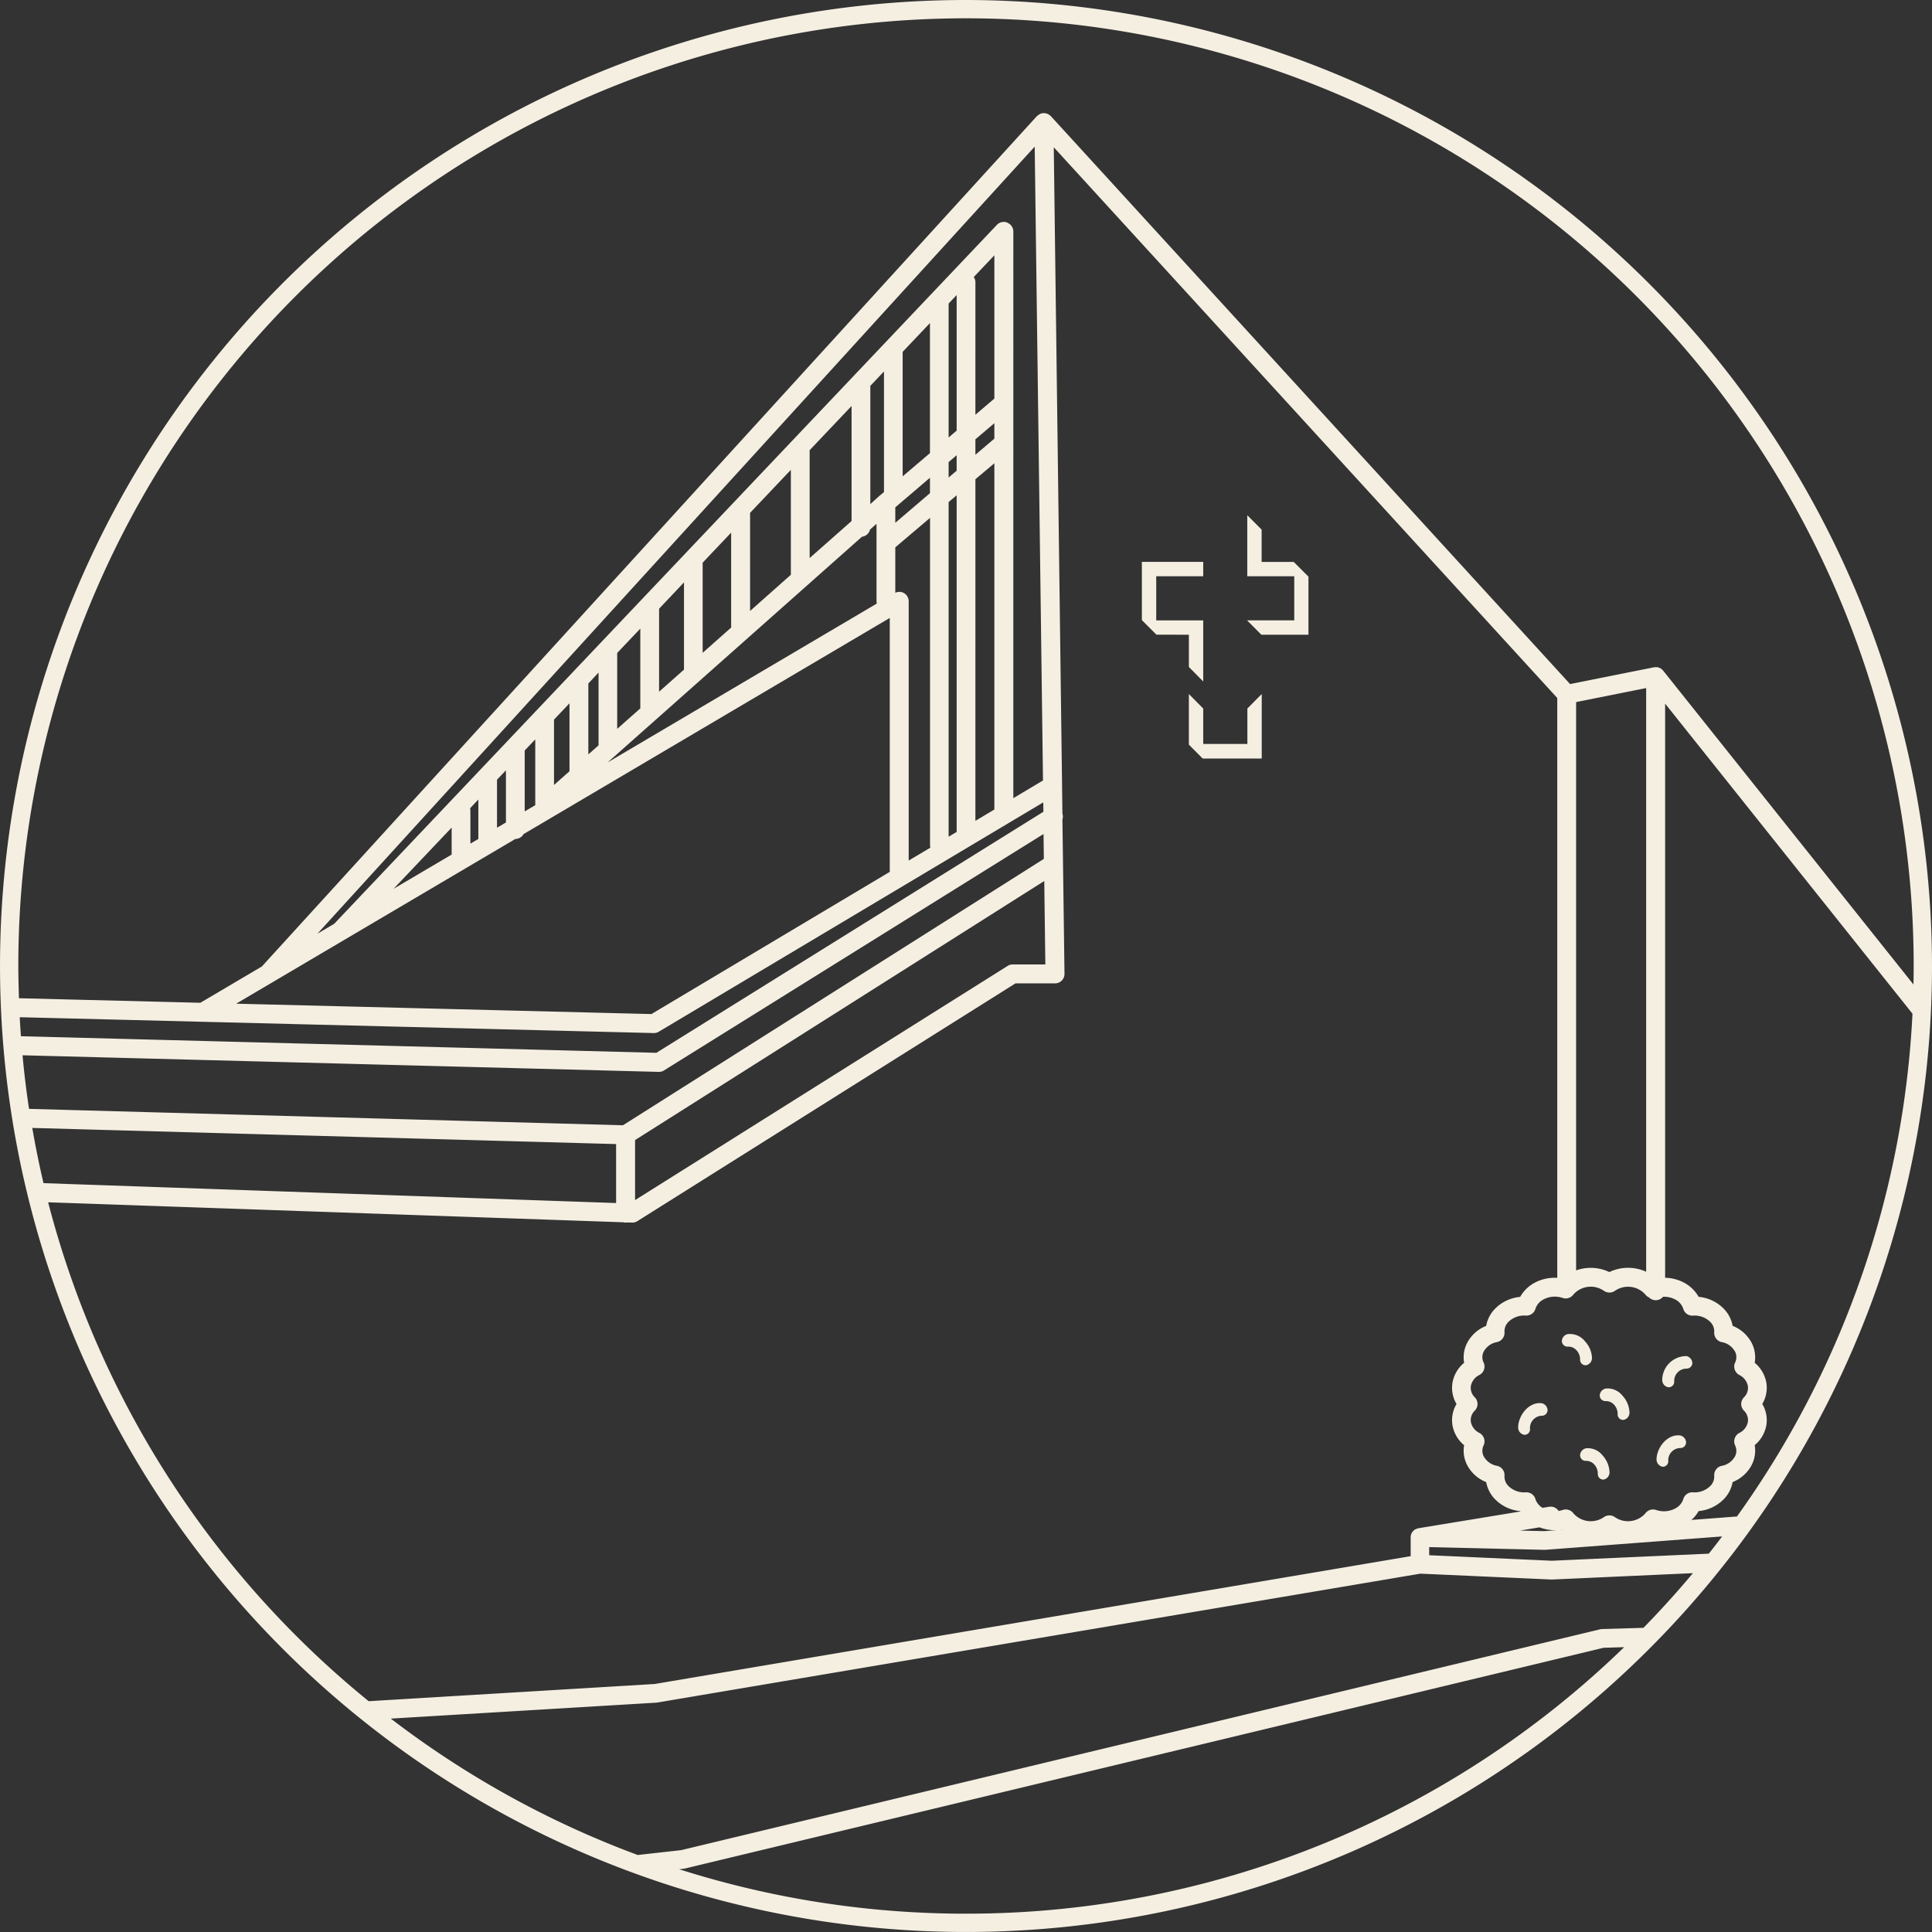 <svg xmlns="http://www.w3.org/2000/svg" xmlns:xlink="http://www.w3.org/1999/xlink" id="Group_105" data-name="Group 105" width="93.125" height="93.125" viewBox="0 0 93.125 93.125"><rect x="0" y="0" width="93.125" height="93.125" fill="#333333" stroke="none"/><defs><clipPath id="clip-path"><rect id="Rectangle_30" data-name="Rectangle 30" width="93.125" height="93.125" fill="#f5efe2"></rect></clipPath></defs><g id="Group_21" data-name="Group 21" transform="translate(0 0)" clip-path="url(#clip-path)"><path id="Path_285" data-name="Path 285" d="M228.032,209.71c-.64-.07-1.141.629-1.129,1.191a.358.358,0,0,0,.289.332.263.263,0,0,0,.282-.29.592.592,0,0,1,.566-.629.272.272,0,0,0,.281-.272.358.358,0,0,0-.288-.332" transform="translate(-153.726 -142.074)" fill="#f5efe2"></path><path id="Path_286" data-name="Path 286" d="M233.72,199.369a.358.358,0,0,0-.283.34.274.274,0,0,0,.291.264.534.534,0,0,1,.412.173.655.655,0,0,1,.175.442.265.265,0,0,0,.292.282.36.36,0,0,0,.283-.338h0a1.257,1.257,0,0,0-.344-.821.921.921,0,0,0-.827-.341" transform="translate(-158.153 -135.064)" fill="#f5efe2"></path><path id="Path_287" data-name="Path 287" d="M236.44,216.444h0a.356.356,0,0,0-.279.339.272.272,0,0,0,.284.266.521.521,0,0,1,.4.175.657.657,0,0,1,.17.442.262.262,0,0,0,.286.283.357.357,0,0,0,.279-.337,1.263,1.263,0,0,0-.334-.823.9.9,0,0,0-.81-.345" transform="translate(-159.998 -146.633)" fill="#f5efe2"></path><path id="Path_288" data-name="Path 288" d="M248.725,204.167a.265.265,0,0,0,.293-.282.594.594,0,0,1,.587-.615.288.288,0,0,0,.2-.074.257.257,0,0,0,.086-.19.341.341,0,0,0-.081-.216.337.337,0,0,0-.2-.124,1.164,1.164,0,0,0-1.17,1.163.358.358,0,0,0,.283.338" transform="translate(-168.319 -137.301)" fill="#f5efe2"></path><path id="Path_289" data-name="Path 289" d="M247.865,216.04a.262.262,0,0,0,.286-.284.59.59,0,0,1,.575-.617.272.272,0,0,0,.284-.266.358.358,0,0,0-.279-.339c-.633-.084-1.146.6-1.145,1.167a.358.358,0,0,0,.279.337" transform="translate(-167.739 -145.342)" fill="#f5efe2"></path><path id="Path_290" data-name="Path 290" d="M239.383,208.119a.527.527,0,0,1,.408.177.657.657,0,0,1,.17.443.263.263,0,0,0,.287.285.357.357,0,0,0,.284-.336,1.25,1.25,0,0,0-.333-.824.912.912,0,0,0-.818-.349.358.358,0,0,0-.284.337.274.274,0,0,0,.286.267" transform="translate(-161.988 -140.584)" fill="#f5efe2"></path><path id="Path_291" data-name="Path 291" d="M180.508,106.147H178.38V104.44l-.692-.7v2.44l.666.669H181.2v-3.11l-.692.7Z" transform="translate(-120.383 -70.287)" fill="#f5efe2"></path><path id="Path_292" data-name="Path 292" d="M172.931,87.49v1.553l.692.7V86.8h-2.265V84.67h2.265v-.692h-2.957v2.808l.7.7Z" transform="translate(-115.626 -56.895)" fill="#f5efe2"></path><path id="Path_293" data-name="Path 293" d="M186.4,82.076l.689.692h2.268v-2.8l-.709-.709H187.1V77.7l-.692-.692v2.94h2.265v2.128Z" transform="translate(-126.288 -52.173)" fill="#f5efe2"></path><path id="Path_294" data-name="Path 294" d="M46.563,0A46.562,46.562,0,1,0,93.125,46.562,46.615,46.615,0,0,0,46.563,0M.95,49.031l30.558.764h.012a.457.457,0,0,0,.234-.065L50.287,38.676l.006.452L31.638,50.747l-30.629-.8q-.034-.458-.058-.918m47.6-38.3a.456.456,0,0,0-.5.11L16.109,44.528l-.809.478L49.874,7.068l.4,30.552-1.43.853V11.16a.457.457,0,0,0-.288-.424m-1.54,11.184v-.745l.914-.776v.744Zm.914.41v16.69l-.914.545V23.1Zm-.914-2.34V13.611a.451.451,0,0,0-.08-.257l.994-1.048v6.907Zm-1.291,3.027v-.744l.387-.329v.744Zm.387.858V40.1l-.387.231V24.2Zm-.387-2.788V14.631l.387-.408v6.534Zm-2.152,7.5a.453.453,0,0,0-.418-.014V26.383l1.674-1.421V40.746a.448.448,0,0,0,.016.113L43.8,41.48V28.986a.457.457,0,0,0-.231-.4m1.256-5.558v.744L43.154,25.2v-.745Zm-1.316-.068v-6l1.316-1.388v6.27ZM41.55,25.87a.45.45,0,0,0,.385-.342l.314-.279v3.737a.435.435,0,0,0,.014.107L29.289,36.75Zm-11.8,9.263V31.473L30.864,30.3v3.845Zm3.228-2.864-1.209,1.073v-4l1.2-1.27v4.152c0,.015,0,.028,0,.042m2.28-2.023-1.38,1.224V27.122l1.373-1.448v4.508a.417.417,0,0,0,.006.064M38.126,27.7l-1.971,1.749V24.72l1.965-2.072v4.991a.467.467,0,0,0,.006.06m.9-.8V21.7l2.021-2.131v5.545Zm2.925-2.6v-5.7l.658-.694v5.814l-.2.168,0,0-.005,0Zm-13.1,8.12v3.508l-.492.436V32.945ZM27.45,33.9v3.275l-.746.662v-3.15Zm-1.65,1.74v3.171l-.509.3V36.175Zm-1.844,1.944.431-.455v2.515l-.43.254V37.6s0-.008,0-.013m-1.3,1.374.4-.422v1.9l-.383.226V39.075a.447.447,0,0,0-.017-.118m-.887.935v1.3l-2.8,1.65Zm3.073.546a.45.45,0,0,0,.392-.232L42.888,29.786V42.025L31.4,48.879l-20.016-.5ZM1.087,50.866l30.663.8h.012A.461.461,0,0,0,32,51.6l18.3-11.4.015,1.2L30.027,54.24,1.4,53.449q-.194-1.28-.314-2.583m49.249-8.4.052,4.021H48.815a.457.457,0,0,0-.243.07L30.611,57.847V54.953ZM1.553,54.368l28.144.778v2.842l-27.6-.959q-.31-1.316-.541-2.66m.767,3.583,27.724.964a.454.454,0,0,0,.11.015.478.478,0,0,0,.081-.008l.225.008a.439.439,0,0,0,.259-.07L48.947,47.4h1.906a.456.456,0,0,0,.457-.463l-.1-7.438a.456.456,0,0,0,0-.283l-.017-1.306v-.062l-.4-30.75L75.062,33.644v27.95a2.052,2.052,0,0,0-1.054.218,1.748,1.748,0,0,0-.734.7,1.937,1.937,0,0,0-1.2.561,1.583,1.583,0,0,0-.438.837,1.761,1.761,0,0,0-.927.84,1.514,1.514,0,0,0-.136.939,1.608,1.608,0,0,0-.566.986,1.515,1.515,0,0,0,.2,1,1.516,1.516,0,0,0-.2,1,1.607,1.607,0,0,0,.566.985,1.514,1.514,0,0,0,.136.939,1.762,1.762,0,0,0,.927.84,1.584,1.584,0,0,0,.438.837,1.939,1.939,0,0,0,1.2.561l.013.018-4.919.809a.436.436,0,0,0-.065.021c-.014,0-.027.008-.04.013a.448.448,0,0,0-.135.087h0c-.007.007-.013.015-.019.023a.488.488,0,0,0-.035.042.375.375,0,0,0-.02.035.439.439,0,0,0-.023.042c-.005.013-.009.026-.014.039a.383.383,0,0,0-.014.045c0,.014,0,.028-.006.043a.431.431,0,0,0,0,.046s0,.006,0,.009v.9L31.564,81.17,17.771,82A45.779,45.779,0,0,1,2.32,57.951m74.991,4.267a.458.458,0,0,0,.532,0,1.114,1.114,0,0,1,1.468.184.446.446,0,0,0,.175.137.455.455,0,0,0,.671-.031,1.144,1.144,0,0,1,.569.117.786.786,0,0,1,.411.463.453.453,0,0,0,.465.327,1.078,1.078,0,0,1,.826.294.643.643,0,0,1,.2.5.457.457,0,0,0,.359.482.91.91,0,0,1,.643.457.59.59,0,0,1,.006.527.457.457,0,0,0,.2.6.758.758,0,0,1,.414.535.635.635,0,0,1-.192.545.458.458,0,0,0,0,.638.635.635,0,0,1,.192.545.757.757,0,0,1-.414.534.457.457,0,0,0-.2.6.589.589,0,0,1-.006.526.911.911,0,0,1-.643.458.457.457,0,0,0-.359.482.642.642,0,0,1-.2.5,1.082,1.082,0,0,1-.826.294.451.451,0,0,0-.465.327.786.786,0,0,1-.411.463,1.167,1.167,0,0,1-.9.061.457.457,0,0,0-.517.162,1.114,1.114,0,0,1-1.468.184.459.459,0,0,0-.532,0,1.114,1.114,0,0,1-1.468-.184.458.458,0,0,0-.517-.162,1.13,1.13,0,0,1-.2.045.45.45,0,0,0-.453-.2l-.317.052a.76.76,0,0,1-.344-.421.452.452,0,0,0-.465-.327,1.084,1.084,0,0,1-.826-.294.642.642,0,0,1-.2-.5.457.457,0,0,0-.359-.483.911.911,0,0,1-.643-.458.588.588,0,0,1-.006-.526.457.457,0,0,0-.2-.6.756.756,0,0,1-.414-.534.635.635,0,0,1,.192-.545.458.458,0,0,0,0-.638.635.635,0,0,1-.192-.545.757.757,0,0,1,.414-.535.457.457,0,0,0,.2-.6.588.588,0,0,1,.006-.526.91.91,0,0,1,.643-.458.457.457,0,0,0,.359-.483.643.643,0,0,1,.2-.5,1.086,1.086,0,0,1,.826-.294.454.454,0,0,0,.465-.327.784.784,0,0,1,.411-.463,1.168,1.168,0,0,1,.9-.061.457.457,0,0,0,.517-.162,1.113,1.113,0,0,1,1.468-.184m-1.335-.983V33.841l3.376-.675V61.3a2.092,2.092,0,0,0-1.774.015,2.087,2.087,0,0,0-1.6-.081m-.645,12.5-.259.02a1.977,1.977,0,0,0,.249-.027l.01.008m-.3.023-.6.045-1.162-.028.941-.155a2.088,2.088,0,0,0,.815.137M46.563,92.242A45.514,45.514,0,0,1,32.737,90.1l.22-.025a.466.466,0,0,0,.056-.01L77.295,79.425l.992-.029A45.522,45.522,0,0,1,46.563,92.242m32.66-13.779-2,.059a.47.47,0,0,0-.093.012l-44.3,10.646-2.092.233a45.653,45.653,0,0,1-11.9-6.574l12.8-.769.048-.006,36.778-6.212,6.315.283h.041l6.781-.307q-1.14,1.363-2.382,2.633m3.149-3.573-7.568.342-5.911-.266v-.392l5.543.132h.045l8.533-.646q-.316.418-.642.83m1.35-1.791-2.188.166a1.663,1.663,0,0,0,.346-.427,1.939,1.939,0,0,0,1.2-.561,1.583,1.583,0,0,0,.439-.838,1.759,1.759,0,0,0,.927-.84,1.512,1.512,0,0,0,.136-.939,1.606,1.606,0,0,0,.566-.985,1.518,1.518,0,0,0-.2-1,1.517,1.517,0,0,0,.2-1,1.607,1.607,0,0,0-.566-.986,1.512,1.512,0,0,0-.136-.939,1.758,1.758,0,0,0-.927-.84,1.583,1.583,0,0,0-.439-.837,1.934,1.934,0,0,0-1.2-.561,1.749,1.749,0,0,0-.734-.7,2.044,2.044,0,0,0-.881-.22V33.915L92.184,48.862A45.412,45.412,0,0,1,83.722,73.1M80.166,32.324s-.009-.007-.013-.012a.453.453,0,0,0-.068-.064l-.015-.013a.468.468,0,0,0-.1-.051l-.025-.008a.456.456,0,0,0-.083-.018l-.034,0-.021,0a.459.459,0,0,0-.085.008h-.008l-4.034.807L50.654,5.6c-.006-.006-.013-.009-.019-.015s-.006-.01-.011-.015-.019-.01-.028-.017a.448.448,0,0,0-.1-.061.508.508,0,0,0-.048-.019.469.469,0,0,0-.127-.019c-.01,0-.02,0-.031,0a.455.455,0,0,0-.142.031l-.011.006a.427.427,0,0,0-.039.023.449.449,0,0,0-.1.072c-.006.006-.015.009-.021.015L12.623,46.585l-2.965,1.75L.912,48.116C.9,47.6.883,47.083.883,46.562a45.679,45.679,0,0,1,91.359,0c0,.3-.005.595-.011.891Z" fill="#f5efe2"></path></g></svg>